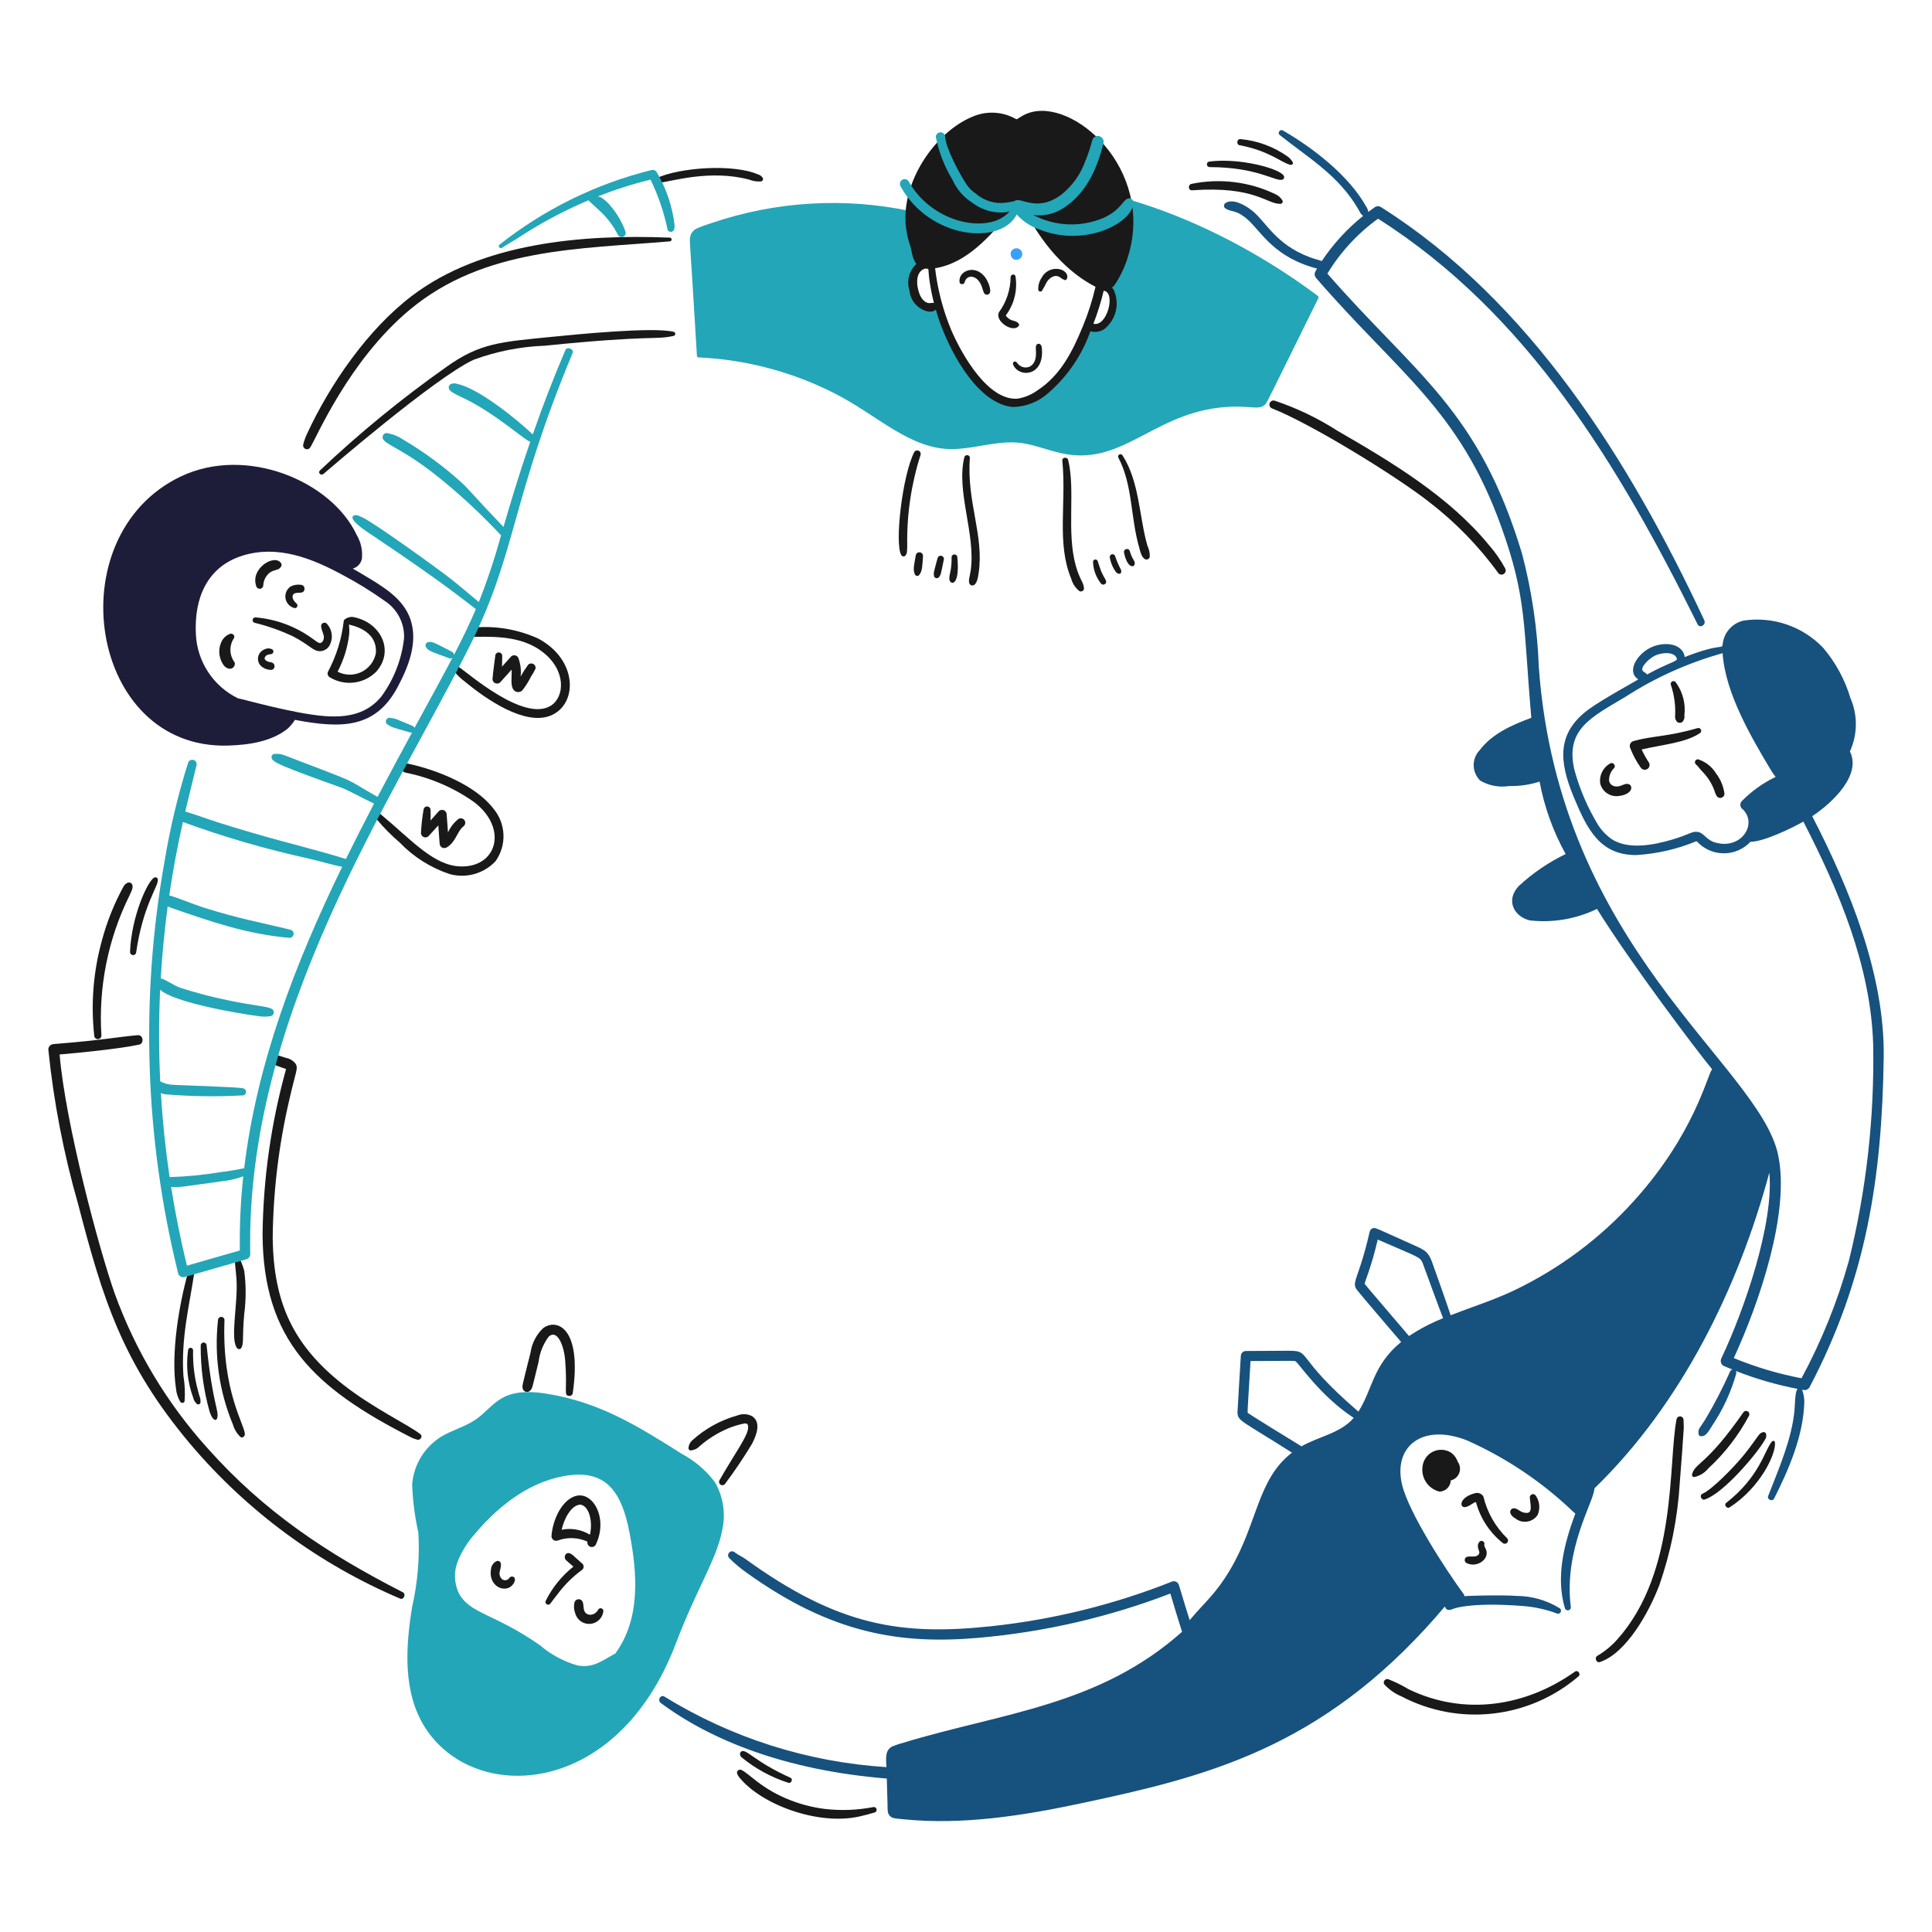 <svg xmlns="http://www.w3.org/2000/svg" width="479" height="479" viewBox="0 0 479 479" fill="none"><path d="M326.678 73.321C302.704 55.423 270.395 41.839 241.107 45.963C241.035 45.971 240.967 45.998 240.908 46.041C240.85 46.084 240.803 46.141 240.773 46.206C240.742 46.272 240.73 46.345 240.735 46.417C240.741 46.489 240.765 46.559 240.805 46.619C223.832 53.325 226.277 52.453 225.767 52.338C209.383 48.883 192.371 49.895 176.511 55.267C175.314 55.67 174.093 56.055 172.938 56.565C172.461 56.745 172.039 57.048 171.718 57.444C171.396 57.84 171.186 58.315 171.108 58.819C170.902 60.105 170.984 57.643 172.785 88.156C172.785 88.275 172.831 88.39 172.914 88.476C172.998 88.561 173.111 88.612 173.23 88.615C184.976 89.16 196.471 92.203 206.947 97.541C217.761 103.05 225.789 111.622 236.458 111.337C242.501 111.176 248.29 108.803 254.371 110.022C257.264 110.601 260.04 111.648 262.909 112.319C277.774 115.794 285.328 103.131 302.043 101.096C310.035 100.121 312.301 102.202 313.953 99.92C314.432 99.263 324.027 79.562 326.848 73.958C326.907 73.85 326.922 73.724 326.89 73.606C326.858 73.487 326.783 73.385 326.678 73.321ZM275.233 77.21C275.165 77.804 274.967 78.376 274.653 78.884C274.339 79.393 273.917 79.826 273.417 80.153C272.917 80.48 272.351 80.693 271.759 80.777C271.167 80.861 270.564 80.813 269.993 80.638C267.045 87.269 263.287 94.265 256.821 97.642C255.167 98.715 253.218 99.243 251.249 99.154C249.28 99.065 247.387 98.362 245.837 97.144C244.32 95.82 242.881 94.409 241.526 92.919C238.69 89.758 237.536 86.733 232.399 76.07C229.51 76.355 226.708 73.714 227.048 69.585C227.046 68.47 227.475 67.398 228.246 66.593C228.683 66.22 229.229 65.998 229.803 65.961C231.362 63.623 243.933 60.951 251.53 46.801C251.584 46.712 251.657 46.637 251.744 46.581C251.831 46.524 251.93 46.488 252.032 46.475C252.135 46.462 252.24 46.472 252.338 46.505C252.437 46.538 252.526 46.592 252.601 46.664C266.039 58.97 263.946 60.615 269.675 66.181C271.128 67.358 272.289 68.856 273.066 70.557C273.531 71.331 274.718 70.914 275.169 72.59C275.485 74.112 275.507 75.68 275.233 77.21Z" fill="#23A6B8"></path><path d="M254.886 28.071C253.118 28.723 252.522 29.46 252.012 29.563C251.94 29.532 251.791 29.463 251.722 29.427C250.117 28.541 248.331 28.034 246.501 27.945C244.67 27.856 242.843 28.186 241.16 28.912C231.877 32.655 223.008 45.469 224.685 56.799C224.846 58.087 225.139 59.355 225.559 60.583C225.985 61.585 226.11 64.195 227.209 65.428C226.32 66.243 225.683 67.297 225.376 68.463C225.068 69.63 225.103 70.86 225.475 72.008C225.587 73.272 226.105 74.467 226.953 75.413C227.8 76.358 228.931 77.004 230.177 77.253C233.122 77.552 231.053 74.664 233.273 80.606C236.19 88.399 242.769 100.192 251.133 100.908C254.443 100.843 257.615 99.565 260.045 97.316C264.732 93.225 268.28 87.989 270.343 82.119C270.912 82.292 271.513 82.337 272.101 82.25C272.69 82.163 273.252 81.947 273.746 81.616C275.208 80.482 276.234 78.88 276.653 77.078C277.072 75.276 276.857 73.385 276.046 71.723C275.523 71.004 275.583 71.622 276.34 70.659C277.786 68.507 278.901 66.149 279.648 63.666C286.426 41.867 265.958 23.983 254.886 28.071ZM230.766 75.128C229.482 75.351 228.457 74.17 227.956 72.848C227.085 70.542 226.998 67.234 229.381 66.588C230.77 66.806 229.698 65.711 230.787 71.639C231.003 72.809 231.257 73.971 231.551 75.124C231.292 75.072 231.025 75.074 230.766 75.128ZM268.408 81.046C265.805 87.403 262.823 93.144 257.168 96.815C255.712 97.869 254.027 98.564 252.251 98.844C245.066 99.354 238.6 88.26 235.79 81.712C233.779 76.848 232.449 71.729 231.836 66.501C239.757 65.223 245.33 58.598 250.295 52.893C250.924 52.175 252.713 50.103 252.972 49.78C258.064 60.957 265.076 67.759 271.61 71.109C270.823 74.506 269.752 77.83 268.408 81.046ZM271.086 80.258C272.121 77.598 272.974 74.87 273.636 72.094C276.719 72.362 274.522 81.161 271.086 80.258Z" fill="#191919"></path><path d="M239.167 69.987C239.579 67.987 242.47 67.925 243.521 71.364C243.649 71.804 243.8 72.236 243.974 72.66C244.067 72.816 244.208 72.937 244.376 73.005C244.545 73.074 244.73 73.085 244.906 73.038C246.173 72.696 245.145 70.164 244.51 69.139C242.07 65.221 237.45 67.106 237.91 69.99C238.01 70.624 239.04 70.595 239.167 69.987Z" fill="#191919"></path><path d="M258.38 72.044C258.557 71.692 258.76 71.357 258.962 71.017C259.163 70.677 259.299 70.298 259.512 69.951C260.276 68.727 261.697 67.913 262.849 68.789C263.187 69.059 263.564 69.277 263.967 69.434C264.599 69.659 265.306 67.874 263.323 66.938C262.391 66.571 261.357 66.564 260.42 66.918C259.484 67.272 258.713 67.962 258.257 68.854C257.666 69.714 257.371 70.743 257.414 71.785C257.418 71.897 257.458 72.005 257.527 72.093C257.597 72.181 257.693 72.244 257.801 72.273C257.909 72.302 258.024 72.295 258.128 72.254C258.232 72.213 258.32 72.139 258.38 72.044Z" fill="#191919"></path><path d="M252.517 80.158C251.6 79.279 250.898 79.773 249.798 78.745C249.631 78.593 249.485 78.418 249.365 78.226C249.482 78.041 249.616 77.866 249.736 77.684C251.566 74.996 252.291 71.706 251.76 68.497C251.612 67.802 250.608 68.006 250.563 68.658C250.542 71.808 249.531 74.872 247.672 77.416C246.563 79.572 251.039 82.587 252.51 80.884C252.605 80.788 252.659 80.658 252.66 80.523C252.661 80.387 252.61 80.257 252.517 80.158Z" fill="#191919"></path><path d="M251.176 90.38C252.582 93.71 258.665 93.353 258.342 86.879C258.311 86.299 258.342 85.682 257.829 85.313C257.71 85.243 257.571 85.214 257.433 85.231C257.296 85.249 257.168 85.311 257.07 85.409C256.572 85.95 256.948 86.477 256.83 88.18C256.591 91.59 253.389 91.856 252.086 89.856C252.011 89.747 251.897 89.67 251.768 89.641C251.639 89.612 251.504 89.632 251.389 89.698C251.274 89.764 251.188 89.871 251.149 89.998C251.109 90.124 251.119 90.261 251.176 90.38Z" fill="#191919"></path><path d="M166.105 58.917C144.402 58.05 119.499 60.16 102.128 73.352C91.238 81.621 81.864 95.146 76.099 107.6C75.702 108.457 75.389 109.349 75.162 110.266C75.126 110.48 75.162 110.7 75.267 110.89C75.371 111.08 75.538 111.229 75.738 111.313C75.938 111.396 76.161 111.409 76.37 111.349C76.579 111.29 76.761 111.161 76.887 110.984C78.408 108.695 86.383 89.463 101.61 76.774C120.088 61.377 143.789 61.767 166.105 59.834C166.217 59.82 166.32 59.766 166.394 59.681C166.469 59.597 166.51 59.488 166.51 59.376C166.51 59.263 166.469 59.154 166.394 59.07C166.32 58.985 166.217 58.931 166.105 58.917Z" fill="#191919"></path><path d="M80.175 117.518C80.415 117.317 108.003 93.455 117.496 89.171C123.12 87.104 129.035 85.939 135.023 85.717C162.043 82.977 162.213 84.345 167.046 83.274C167.155 83.242 167.25 83.176 167.318 83.085C167.386 82.994 167.422 82.884 167.422 82.771C167.422 82.658 167.386 82.548 167.318 82.457C167.25 82.367 167.155 82.3 167.046 82.268C161.828 80.996 142.582 82.944 137.169 83.48C123.989 84.783 119.008 85.022 110.62 91.01C99.585 98.799 89.121 107.367 79.308 116.648C78.743 117.223 79.576 118.004 80.175 117.518Z" fill="#191919"></path><path d="M101.788 153.632C100.025 148.334 94.871 145.376 90.052 142.49C87.071 140.706 87.353 141.027 87.657 140.914C88.181 140.729 88.647 140.411 89.01 139.991C89.374 139.571 89.621 139.064 89.729 138.519C89.94 136.475 89.489 134.416 88.443 132.647C82.195 119.256 61.037 110.373 44.773 118.155C13.932 132.922 22.035 186.008 56.671 184.846C61.803 184.673 67.334 183.862 71.352 180.628C72.029 179.983 72.625 179.26 73.129 178.473C84.76 180.691 93.137 180.607 98.619 170.275C101.366 165.109 103.632 159.215 101.788 153.632ZM100.176 158.252C99.596 163.445 97.673 168.398 94.596 172.622C91.116 176.954 86.201 177.946 80.674 177.553C72.77 176.99 59.399 173.084 59.023 173.144C56.01 171.678 53.447 169.426 51.607 166.626C49.766 163.826 48.715 160.582 48.564 157.234C48.104 148.267 51.376 140.486 60.151 137.755C68.756 135.08 77.17 138.309 85.083 142.62C88.652 144.511 92.093 146.637 95.381 148.983C96.919 149.976 98.171 151.354 99.012 152.98C99.853 154.605 100.254 156.423 100.176 158.252Z" fill="#1D1D39"></path><path d="M57.98 158.259C58.406 157.541 57.585 156.87 56.91 157.189C56.163 157.499 55.532 158.034 55.104 158.719C54.587 159.637 54.331 160.678 54.364 161.731C54.398 162.784 54.719 163.807 55.293 164.69C55.44 164.951 55.637 165.18 55.873 165.365C56.109 165.549 56.379 165.685 56.668 165.765C56.878 165.821 57.099 165.82 57.308 165.763C57.518 165.706 57.709 165.596 57.863 165.442C58.017 165.289 58.127 165.097 58.184 164.888C58.241 164.678 58.241 164.457 58.186 164.247C57.535 163.393 57.166 162.359 57.129 161.286C57.092 160.213 57.389 159.156 57.98 158.259Z" fill="#191919"></path><path d="M63.539 145.343C63.597 145.548 63.727 145.725 63.906 145.842C64.084 145.958 64.299 146.006 64.51 145.977C64.721 145.948 64.915 145.843 65.055 145.683C65.195 145.522 65.273 145.316 65.273 145.103C65.305 144.504 65.461 143.917 65.731 143.381C66.002 142.845 66.381 142.371 66.844 141.99C68.118 141.156 68.691 141.451 69.335 140.888C69.876 140.409 69.903 139.964 69.687 139.631C68.118 137.214 61.956 140.912 63.539 145.343Z" fill="#191919"></path><path d="M67.63 164.364C67.122 164.041 66.791 164.331 65.9 163.739C65.558 163.395 65.421 163.083 66.016 162.53C66.336 162.312 66.368 162.331 67.105 162.185C67.249 162.192 67.39 162.152 67.508 162.07C67.626 161.988 67.713 161.869 67.757 161.732C67.8 161.596 67.797 161.448 67.747 161.313C67.698 161.179 67.605 161.064 67.484 160.988C67.206 160.841 66.899 160.759 66.585 160.748C66.131 160.774 65.689 160.906 65.294 161.132C64.899 161.359 64.562 161.674 64.31 162.053C64.141 162.333 64.028 162.643 63.979 162.966C63.93 163.29 63.945 163.619 64.024 163.936C64.103 164.254 64.243 164.552 64.437 164.815C64.631 165.078 64.876 165.3 65.156 165.469C65.821 165.907 66.609 166.122 67.405 166.084C67.578 166.029 67.732 165.925 67.849 165.786C67.965 165.646 68.04 165.476 68.063 165.296C68.087 165.115 68.059 164.932 67.982 164.767C67.905 164.602 67.783 164.463 67.63 164.364Z" fill="#191919"></path><path d="M73.103 150.779C73.231 150.778 73.356 150.739 73.462 150.667C73.569 150.595 73.651 150.493 73.701 150.375C73.75 150.256 73.763 150.126 73.739 150C73.715 149.874 73.654 149.758 73.565 149.666C72.607 148.871 72.198 147.838 72.847 147.228C73.836 146.624 75.194 147.414 75.462 146.224C75.501 146.099 75.513 145.967 75.499 145.837C75.485 145.707 75.444 145.581 75.38 145.468C75.315 145.354 75.228 145.255 75.123 145.176C75.019 145.097 74.899 145.041 74.772 145.01C73.871 144.853 72.943 144.979 72.116 145.371C71.619 145.689 71.228 146.147 70.993 146.688C70.758 147.228 70.689 147.827 70.794 148.407C70.9 148.987 71.176 149.522 71.587 149.944C71.998 150.367 72.526 150.658 73.103 150.779Z" fill="#191919"></path><path d="M81.521 160.321C82.088 159.448 82.344 158.41 82.25 157.373C82.156 156.336 81.716 155.361 81.002 154.604C80.886 154.496 80.742 154.424 80.587 154.395C80.431 154.367 80.27 154.384 80.124 154.444C79.978 154.504 79.852 154.606 79.762 154.736C79.671 154.866 79.621 155.019 79.615 155.177C79.627 156.566 80.906 157.799 79.936 159.081C79.711 159.282 79.708 159.349 79.397 159.423C78.76 159.39 78.604 159.1 77.136 158.094C73.054 155.211 68.274 153.474 63.293 153.064C63.132 153.071 62.977 153.133 62.858 153.242C62.738 153.35 62.66 153.498 62.638 153.658C62.616 153.818 62.651 153.98 62.737 154.117C62.823 154.254 62.955 154.356 63.109 154.406C66.36 155.198 69.524 156.312 72.555 157.732C76.842 159.931 77.584 161.466 79.337 161.449C79.763 161.437 80.18 161.329 80.558 161.134C80.936 160.939 81.265 160.661 81.521 160.321Z" fill="#191919"></path><path d="M87.417 152.952C86.914 152.865 85.298 153.282 85.219 153.991C84.725 158.354 83.415 162.585 81.358 166.464C81.221 166.705 81.183 166.991 81.253 167.259C81.324 167.528 81.496 167.758 81.734 167.901C83.517 168.999 85.616 169.468 87.696 169.232C89.777 168.997 91.718 168.071 93.211 166.603C97.955 161.406 94.43 154.168 87.417 152.952ZM93.196 161.902C93.008 162.911 92.585 163.863 91.963 164.68C91.34 165.497 90.535 166.156 89.612 166.606C88.688 167.056 87.673 167.283 86.646 167.27C85.619 167.256 84.609 167.003 83.698 166.529C85.186 163.706 86.151 160.637 86.548 157.471C86.634 156.594 86.622 155.711 86.512 154.837C86.819 155.011 93.594 155.977 93.196 161.902Z" fill="#191919"></path><path d="M163.136 45.38C166.728 44.944 176.018 41.977 185.72 44.523C186.637 44.891 187.625 45.049 188.611 44.985C188.725 44.981 188.834 44.944 188.927 44.88C189.02 44.815 189.093 44.725 189.136 44.62C189.18 44.516 189.192 44.401 189.172 44.289C189.152 44.178 189.1 44.074 189.023 43.991C188.768 43.631 188.394 43.372 187.967 43.258C181.86 40.564 168.524 41.508 162.805 44.159C162.685 44.234 162.592 44.346 162.54 44.478C162.488 44.61 162.48 44.755 162.517 44.892C162.554 45.029 162.634 45.151 162.746 45.239C162.857 45.326 162.994 45.376 163.136 45.38Z" fill="#191919"></path><path d="M122.313 200.462C117.908 194.668 108.163 190.793 101.019 189.306C100.727 189.234 100.419 189.279 100.159 189.431C99.9 189.583 99.71 189.83 99.63 190.12C99.55 190.41 99.587 190.719 99.732 190.983C99.876 191.246 100.118 191.443 100.406 191.531C106.505 192.736 112.289 195.194 117.391 198.747C126.047 205.213 123.304 215.033 114.244 214.817C107.538 214.652 102.154 208.351 94.493 201.968C94.344 201.82 94.142 201.736 93.931 201.736C93.721 201.737 93.519 201.82 93.371 201.969C93.222 202.118 93.138 202.32 93.139 202.531C93.139 202.741 93.223 202.943 93.372 203.091C95.098 205.167 96.999 207.092 99.053 208.844C102.495 212.435 106.76 215.134 111.478 216.709C113.48 217.262 115.596 217.259 117.597 216.701C119.598 216.144 121.409 215.052 122.837 213.543C124.22 211.616 124.919 209.282 124.824 206.912C124.729 204.542 123.845 202.272 122.313 200.462ZM113.059 214.736C113.142 214.736 113.142 214.736 113.059 214.736Z" fill="#191919"></path><path d="M133.421 158.31C128.514 156.084 123.124 155.137 117.753 155.556C117.594 155.549 117.436 155.574 117.287 155.629C117.139 155.685 117.003 155.77 116.889 155.88C116.774 155.989 116.683 156.121 116.621 156.267C116.558 156.413 116.526 156.569 116.526 156.728C116.526 156.887 116.558 157.044 116.621 157.189C116.683 157.335 116.774 157.467 116.889 157.576C117.003 157.686 117.139 157.771 117.287 157.827C117.436 157.883 117.594 157.908 117.753 157.9C123.74 157.752 129.864 157.999 134.589 161.687C140.491 166.297 139.971 172.86 136.556 174.97C129.85 179.113 116.026 166.81 113.753 165.37C113.583 165.271 113.382 165.237 113.189 165.275C112.995 165.313 112.822 165.42 112.702 165.576C112.581 165.731 112.521 165.926 112.534 166.123C112.546 166.319 112.63 166.505 112.769 166.645C113.503 167.527 114.341 168.317 115.264 168.999C120.552 173.382 130.089 179.97 136.477 177.432C143.293 174.713 143.343 163.579 133.421 158.31Z" fill="#191919"></path><path d="M122.791 162.62C122.552 164.536 122.257 166.44 122.102 168.368C122.105 168.589 122.174 168.803 122.298 168.985C122.422 169.167 122.596 169.309 122.8 169.393C123.003 169.477 123.227 169.5 123.443 169.459C123.66 169.418 123.859 169.314 124.018 169.161C124.976 168.115 125.907 167.073 126.848 166.024C126.913 168.036 126.511 170.076 127.366 171.072C127.496 171.224 127.656 171.348 127.836 171.435C128.016 171.523 128.212 171.573 128.412 171.582C128.611 171.591 128.811 171.559 128.998 171.489C129.185 171.418 129.356 171.31 129.5 171.171C130.318 170.123 131.03 168.995 131.624 167.806C132.046 167.178 132.42 166.52 132.743 165.837C132.805 165.61 132.791 165.368 132.702 165.15C132.613 164.932 132.454 164.749 132.25 164.631C132.047 164.512 131.81 164.464 131.576 164.494C131.342 164.525 131.125 164.631 130.958 164.798C130.269 165.73 129.641 166.707 129.078 167.722C129.26 166.132 129.054 164.521 128.479 163.028C128.392 162.877 128.271 162.749 128.126 162.653C127.982 162.556 127.817 162.494 127.645 162.471C127.472 162.448 127.297 162.465 127.132 162.52C126.967 162.575 126.817 162.666 126.693 162.788C125.947 163.612 125.206 164.439 124.47 165.269C124.489 164.386 124.497 163.504 124.518 162.618C124.518 162.389 124.427 162.17 124.264 162.008C124.102 161.846 123.883 161.756 123.654 161.756C123.425 161.756 123.205 161.847 123.043 162.01C122.882 162.172 122.791 162.391 122.791 162.62Z" fill="#191919"></path><path d="M106.753 200.802C106.75 200.595 106.673 200.395 106.536 200.24C106.399 200.084 106.211 199.983 106.005 199.954C105.798 199.921 105.585 199.965 105.408 200.079C105.231 200.194 105.103 200.369 105.047 200.572C104.691 202.545 104.464 204.54 104.367 206.543C104.373 206.757 104.44 206.964 104.561 207.141C104.683 207.317 104.852 207.455 105.05 207.536C105.248 207.618 105.465 207.641 105.675 207.602C105.886 207.563 106.08 207.464 106.235 207.316C107.05 206.428 107.861 205.532 108.671 204.639C108.78 206.138 108.888 207.637 108.997 209.134C109.001 209.333 109.057 209.528 109.158 209.699C109.26 209.871 109.404 210.013 109.577 210.112C109.75 210.211 109.945 210.264 110.144 210.266C110.343 210.267 110.54 210.217 110.714 210.121C112.594 209.089 113.202 206.94 114.242 205.539C114.685 205.02 115.066 204.759 114.869 204.902C115.1 204.742 115.262 204.501 115.323 204.227C115.383 203.953 115.338 203.666 115.196 203.424C115.054 203.181 114.825 203.002 114.557 202.921C114.288 202.839 113.998 202.863 113.746 202.986C112.582 203.879 111.662 205.051 111.071 206.394L110.74 201.916C110.737 201.693 110.668 201.475 110.542 201.291C110.417 201.106 110.24 200.962 110.034 200.877C109.828 200.791 109.602 200.768 109.382 200.81C109.163 200.851 108.961 200.956 108.8 201.111C108.108 201.882 107.421 202.661 106.736 203.436C106.796 202.553 106.769 201.681 106.753 200.802Z" fill="#191919"></path><path d="M228.244 112.754C228.298 112.552 228.277 112.338 228.186 112.15C228.094 111.962 227.937 111.814 227.745 111.733C227.553 111.652 227.337 111.643 227.139 111.708C226.94 111.774 226.772 111.908 226.666 112.088C223.689 117.992 221.756 134.912 223.471 137.647C223.528 137.741 223.607 137.819 223.703 137.872C223.798 137.926 223.906 137.954 224.016 137.954C224.125 137.954 224.233 137.926 224.328 137.872C224.424 137.819 224.504 137.741 224.56 137.647C224.673 137.45 224.769 137.243 224.848 137.029C224.896 136.845 224.932 135.31 224.927 135.113C224.81 127.53 225.931 119.977 228.244 112.754Z" fill="#191919"></path><path d="M240.458 113.523C240.518 112.738 239.287 112.589 239.1 113.339C236.98 121.836 241.974 132.449 240.654 141.547C240.458 142.908 239.969 144.079 240.415 144.8C240.518 144.966 240.682 145.086 240.872 145.136C241.061 145.186 241.263 145.162 241.435 145.068C242.252 144.68 242.503 142.982 242.632 142.093C244.031 132.75 239.627 124.447 240.458 113.523Z" fill="#191919"></path><path d="M235.924 138.065C235.971 139.432 235.844 140.8 235.548 142.136C235.411 142.639 235.355 143.16 235.383 143.681C235.553 144.993 238.082 145.638 237.344 138.072C237.319 137.902 237.234 137.747 237.104 137.635C236.975 137.522 236.809 137.46 236.637 137.459C236.466 137.458 236.299 137.519 236.169 137.63C236.038 137.741 235.951 137.895 235.924 138.065Z" fill="#191919"></path><path d="M232.468 138.335C231.45 142.086 231.441 141.927 231.573 142.862C231.615 142.99 231.693 143.104 231.797 143.19C231.901 143.276 232.028 143.331 232.162 143.349C232.296 143.366 232.432 143.345 232.555 143.289C232.678 143.232 232.782 143.142 232.856 143.029C233.287 142.416 233.278 142.291 234.001 138.754C234.047 138.554 234.015 138.343 233.909 138.167C233.804 137.991 233.634 137.862 233.436 137.807C233.238 137.753 233.026 137.778 232.846 137.876C232.666 137.975 232.53 138.139 232.468 138.335Z" fill="#191919"></path><path d="M228.059 136.936C227.843 136.905 227.624 136.953 227.441 137.072C227.259 137.191 227.127 137.373 227.07 137.583C226.591 140.325 226.318 141.187 226.816 142.359C226.852 142.471 226.919 142.572 227.01 142.648C227.1 142.723 227.211 142.772 227.328 142.787C227.446 142.803 227.565 142.784 227.672 142.734C227.78 142.684 227.87 142.604 227.934 142.505C228.701 141.484 228.667 140.328 228.844 137.825C228.843 137.607 228.763 137.396 228.618 137.233C228.474 137.07 228.275 136.964 228.059 136.936Z" fill="#191919"></path><path d="M266.734 140.308C264.358 131.909 266.691 121.513 264.818 114.002C264.624 113.219 263.297 113.358 263.381 114.196C264.427 124.851 261.925 134.69 265.589 143.487C265.916 144.695 266.624 145.766 267.608 146.54C267.724 146.606 267.856 146.64 267.989 146.64C268.123 146.639 268.254 146.604 268.37 146.537C268.486 146.47 268.582 146.375 268.65 146.259C268.717 146.144 268.754 146.013 268.755 145.879C268.652 144.277 267.761 143.908 266.734 140.308Z" fill="#191919"></path><path d="M273.004 141.619C272.838 141.221 272.196 139.252 272.156 139.128C272.114 138.993 272.027 138.877 271.908 138.802C271.789 138.726 271.647 138.694 271.508 138.713C271.368 138.732 271.24 138.8 271.146 138.905C271.052 139.01 270.998 139.145 270.994 139.286C271.055 141.274 271.764 143.187 273.013 144.734C273.138 144.86 273.304 144.936 273.481 144.947C273.658 144.957 273.832 144.902 273.971 144.792C274.759 144.179 273.777 143.482 273.004 141.619Z" fill="#191919"></path><path d="M277.908 141.226C277.334 140.151 276.854 139.029 276.471 137.873C276.417 137.706 276.3 137.566 276.146 137.483C275.991 137.4 275.81 137.379 275.641 137.426C275.472 137.472 275.327 137.582 275.237 137.733C275.147 137.883 275.118 138.063 275.156 138.234C275.389 139.553 275.923 140.8 276.716 141.879C277.458 142.653 278.299 142.188 277.908 141.226Z" fill="#191919"></path><path d="M281.173 139.049C280.706 138.307 280.352 137.5 280.122 136.654C280.069 136.463 279.944 136.302 279.772 136.204C279.6 136.106 279.396 136.081 279.206 136.133C279.015 136.186 278.853 136.311 278.756 136.483C278.658 136.655 278.632 136.859 278.685 137.049C279.638 141.71 281.997 140.603 281.173 139.049Z" fill="#191919"></path><path d="M284.504 135.377C282.44 128.362 282.535 119.366 278.277 112.864C278.193 112.742 278.067 112.657 277.923 112.624C277.778 112.592 277.627 112.616 277.5 112.69C277.372 112.765 277.278 112.885 277.236 113.027C277.193 113.168 277.206 113.321 277.271 113.453C280.864 120.274 280.251 128.134 282.44 135.763C282.715 136.721 282.945 138.028 283.829 138.605C283.939 138.669 284.063 138.706 284.19 138.715C284.317 138.724 284.444 138.704 284.562 138.656C284.68 138.608 284.786 138.534 284.872 138.439C284.957 138.345 285.02 138.232 285.055 138.11C285.112 137.166 284.922 136.225 284.504 135.377Z" fill="#191919"></path><path d="M102.181 398.392C100.523 408.518 99.877 419.643 105.383 428.301C117.499 447.353 152.971 445.921 167.571 407.443C172.73 393.844 177.63 386.724 179.029 379.488C179.974 375.425 179.351 371.154 177.283 367.53C175.116 364.624 172.336 362.231 169.14 360.52C158.008 353.471 148.656 347.671 135.656 345.563C123.92 343.659 122.723 348.636 117.961 351.924C115.305 353.761 112.06 354.559 109.313 356.235C107.281 357.513 105.577 359.249 104.339 361.306C103.101 363.362 102.364 365.68 102.185 368.074C102.333 372.091 102.85 376.087 103.73 380.01C104.077 386.18 103.555 392.368 102.181 398.392ZM113.509 387.042C114.519 384.555 115.958 382.265 117.76 380.276C123.827 373.038 131.922 366.864 141.301 365.741C150.679 364.618 154.234 370.457 156.054 379.888C158.058 390.292 158.827 401.376 152.545 409.965C149.151 411.766 147.125 413.622 143.188 412.913C139.765 411.939 136.593 410.237 133.888 407.924C122.526 399.934 116.405 400.2 113.686 394.857C113.131 393.632 112.829 392.307 112.799 390.963C112.769 389.618 113.01 388.291 113.509 387.042Z" fill="#23A6B8"></path><path d="M148.32 399.06C147.54 400.66 145.248 400.856 144.795 399.158C144.555 398.296 144.795 397.103 144.019 396.636C143.87 396.551 143.703 396.502 143.532 396.494C143.361 396.485 143.19 396.517 143.034 396.587C142.877 396.657 142.74 396.763 142.632 396.897C142.524 397.03 142.45 397.187 142.414 397.355C142.23 398.216 142.294 399.112 142.599 399.939C142.807 400.751 143.296 401.464 143.978 401.953C144.66 402.441 145.492 402.673 146.329 402.609C147.165 402.545 147.952 402.188 148.551 401.601C149.151 401.014 149.524 400.235 149.606 399.4C149.601 399.251 149.548 399.107 149.455 398.99C149.362 398.874 149.234 398.79 149.09 398.752C148.945 398.714 148.793 398.723 148.654 398.778C148.515 398.834 148.398 398.933 148.32 399.06Z" fill="#191919"></path><path d="M127.22 390.926C127.053 390.855 126.865 390.847 126.692 390.904C126.518 390.961 126.372 391.078 126.279 391.235C126.17 391.396 126.025 391.529 125.855 391.625C125.686 391.72 125.497 391.775 125.303 391.786C125.109 391.796 124.915 391.761 124.736 391.684C124.558 391.607 124.4 391.489 124.274 391.341C123.369 390.03 124.15 389.551 124.198 387.971C124.224 387.013 123.427 386.749 122.825 387.216C122.513 387.42 122.252 387.693 122.062 388.014C121.872 388.335 121.759 388.696 121.731 389.068C121.139 392.358 123.738 394.478 125.972 393.716C127.342 393.259 128.267 391.343 127.22 390.926Z" fill="#191919"></path><path d="M144.418 387.719C143.834 387.197 143.249 386.672 142.665 386.153C142.081 385.633 141.091 384.519 140.27 385.343C140.1 385.549 140.011 385.81 140.019 386.077C140.027 386.345 140.133 386.599 140.315 386.794C140.469 386.967 141.305 387.659 142.169 388.404C139.289 390.687 136.949 393.577 135.315 396.868C135.233 397.021 135.214 397.2 135.262 397.367C135.31 397.534 135.42 397.677 135.57 397.764C135.72 397.852 135.898 397.878 136.067 397.837C136.236 397.796 136.383 397.692 136.476 397.546C137.027 396.753 137.65 396.022 138.232 395.251C139.917 392.973 141.936 390.961 144.219 389.283C144.348 389.204 144.458 389.097 144.54 388.97C144.622 388.843 144.675 388.699 144.694 388.549C144.713 388.398 144.698 388.246 144.65 388.102C144.603 387.959 144.523 387.828 144.418 387.719Z" fill="#191919"></path><path d="M138.191 381.971C139.388 381.518 140.663 381.306 141.942 381.347C143.221 381.388 144.479 381.682 145.645 382.211C145.59 382.47 145.63 382.739 145.756 382.971C145.882 383.203 146.087 383.383 146.333 383.478C146.579 383.573 146.852 383.578 147.101 383.491C147.35 383.404 147.561 383.231 147.695 383.004C150.954 376.255 146.785 369.213 142.275 371.053C138.951 372.406 136.965 377.249 136.73 380.872C136.733 381.048 136.777 381.222 136.857 381.379C136.937 381.536 137.052 381.673 137.193 381.779C137.333 381.885 137.497 381.957 137.67 381.99C137.843 382.024 138.021 382.017 138.191 381.971ZM143.985 373.036C146.44 373.651 146.914 378.037 146.248 380.496C144.156 379.219 141.657 378.781 139.255 379.272C139.739 376.896 141.544 373.036 143.985 373.036Z" fill="#191919"></path><path d="M179.817 367.819C182.203 364.63 184.427 361.324 186.48 357.911C187.692 355.545 188.698 352.553 186.437 351.09C185.883 350.812 185.277 350.654 184.658 350.625C184.039 350.596 183.421 350.697 182.844 350.922C178.663 352.086 174.812 354.212 171.6 357.13C171.328 357.373 171.108 357.667 170.952 357.996C170.797 358.325 170.709 358.683 170.694 359.046C170.696 359.195 170.755 359.338 170.861 359.443C170.966 359.548 171.108 359.608 171.257 359.609C172.09 359.539 172.869 359.167 173.446 358.562C175.547 356.729 177.926 355.241 180.495 354.156C181.827 353.598 183.214 353.18 184.633 352.908C185.285 352.877 185.426 353.174 185.481 353.59C185.764 355.681 182.265 360.148 178.392 366.983C178.281 367.172 178.25 367.398 178.305 367.61C178.36 367.822 178.497 368.003 178.686 368.114C178.875 368.225 179.101 368.256 179.313 368.201C179.525 368.145 179.706 368.008 179.817 367.819Z" fill="#191919"></path><path d="M141.992 345.467C144.387 329.011 137.921 326.774 134.63 329.318C132.951 330.932 131.86 333.062 131.531 335.367C129.376 344.028 129.407 343.575 129.615 344.318C129.667 344.497 129.764 344.661 129.897 344.792C130.031 344.923 130.196 345.017 130.376 345.065C130.557 345.113 130.747 345.114 130.928 345.067C131.109 345.02 131.275 344.927 131.409 344.797C132.068 344.121 131.888 344.224 133.521 337.683C133.802 335.394 134.675 333.218 136.055 331.37C138.175 329.502 139.837 333.576 140.127 337.322C140.714 344.677 139.681 345.91 141.025 346.085C141.234 346.123 141.451 346.081 141.63 345.966C141.81 345.852 141.939 345.673 141.992 345.467Z" fill="#191919"></path><path d="M58.833 334.308C58.902 334.376 58.986 334.427 59.077 334.458C59.169 334.488 59.266 334.498 59.362 334.485C59.458 334.473 59.549 334.439 59.63 334.386C59.711 334.333 59.778 334.262 59.827 334.179C60.532 332.929 60 331.909 60.546 325.828C61.018 322.265 61.022 318.655 60.558 315.091C60.359 314.334 60.105 313.593 59.799 312.873C59.733 312.681 59.597 312.522 59.418 312.427C59.239 312.332 59.03 312.31 58.835 312.364C58.64 312.417 58.472 312.544 58.367 312.717C58.262 312.89 58.226 313.096 58.268 313.295C58.338 313.654 58.613 316.875 58.637 317.239C59.02 323.373 56.949 332.136 58.833 334.308Z" fill="#191919"></path><path d="M57.758 353.203C58.088 354.372 58.73 355.43 59.616 356.261C60.095 356.611 60.672 356.132 60.704 355.636C60.835 353.5 54.956 345.12 55.657 327.251C55.646 327.046 55.557 326.853 55.408 326.712C55.259 326.571 55.062 326.492 54.856 326.492C54.651 326.492 54.454 326.571 54.305 326.712C54.156 326.853 54.066 327.046 54.055 327.251C53.068 336.075 54.342 345.006 57.758 353.203Z" fill="#191919"></path><path d="M43.613 344.135C43.714 345.335 44.08 346.498 44.686 347.539C44.94 347.922 45.67 347.934 45.766 347.395C45.922 345.303 45.825 343.199 45.476 341.13C44.851 331.645 46.952 323.787 48.173 315.503C48.218 315.314 48.188 315.114 48.089 314.946C47.99 314.778 47.83 314.655 47.642 314.603C47.454 314.551 47.253 314.575 47.082 314.668C46.911 314.761 46.782 314.917 46.724 315.103C44.353 323.431 42.355 335.568 43.613 344.135Z" fill="#191919"></path><path d="M51.972 350.003C52.712 352.275 53.615 352.321 53.818 351.679C54.432 349.734 52.777 348.668 51.227 333.578C51.227 333.383 51.15 333.197 51.012 333.059C50.875 332.922 50.688 332.845 50.494 332.845C50.3 332.845 50.113 332.922 49.976 333.059C49.839 333.197 49.761 333.383 49.761 333.578C49.721 339.129 50.465 344.659 51.972 350.003Z" fill="#191919"></path><path d="M47.871 334.778C47.871 334.613 47.806 334.454 47.689 334.338C47.572 334.221 47.414 334.155 47.249 334.155C47.084 334.155 46.925 334.221 46.808 334.338C46.692 334.454 46.626 334.613 46.626 334.778C46.08 338.735 46.515 342.765 47.893 346.513C48.024 347.101 48.331 347.635 48.772 348.044C48.85 348.119 48.948 348.17 49.054 348.19C49.161 348.21 49.27 348.199 49.37 348.157C49.47 348.116 49.556 348.046 49.617 347.956C49.678 347.867 49.711 347.762 49.713 347.654C49.699 346.217 49.651 347.16 48.995 344.435C48.17 341.284 47.792 338.034 47.871 334.778Z" fill="#191919"></path><path d="M99.872 394.77C80.906 385.075 65.463 374.77 51.507 359.114C41.394 347.908 33.553 334.844 28.422 320.647C24.59 309.81 16.226 278.613 14.782 261.438C19.314 261.06 29.59 260.044 34.491 258.998C35.789 258.72 35.523 256.538 34.172 256.651C29.121 257.079 25.916 257.848 13.336 258.852C12.978 258.857 12.637 259.001 12.384 259.254C12.132 259.506 11.987 259.848 11.982 260.205C13.3 273.146 15.765 285.945 19.347 298.451C25.435 321.857 30.254 337.915 47.225 358.072C61.329 374.717 79.137 387.826 99.22 396.349C100.111 396.713 100.739 395.213 99.872 394.77Z" fill="#191919"></path><path d="M104.254 355.605C101.474 353.349 92.54 349.176 85.054 343.27C72.511 333.379 67.87 322.808 67.609 307.132C67.711 295.532 69.092 283.978 71.726 272.68C73.373 265.411 73.967 264.978 73.321 263.778C72.724 262.968 71.833 262.425 70.839 262.267C69.881 261.948 68.955 261.644 67.98 261.407C67.701 261.333 67.406 261.363 67.147 261.489C66.888 261.616 66.684 261.832 66.572 262.097C66.456 262.361 66.441 262.658 66.53 262.932C66.618 263.206 66.803 263.439 67.051 263.586C68.488 264.223 69.793 264.652 70.928 265.043C67.233 278.349 65.274 292.078 65.099 305.887C65.185 332.273 77.921 344.169 102.022 356.421C102.486 356.633 102.967 356.806 103.459 356.939C104.207 357.161 104.88 356.112 104.254 355.605Z" fill="#191919"></path><path d="M25.147 256.744C24.376 244.732 26.788 232.73 32.141 221.949C32.368 221.501 32.787 220.462 32.653 220.787C33.487 218.857 31.774 218.012 30.675 219.707C28.36 223.916 26.558 228.388 25.308 233.026C23.152 240.733 22.491 248.781 23.361 256.736C23.36 256.973 23.453 257.201 23.62 257.369C23.787 257.537 24.014 257.632 24.25 257.633C24.487 257.634 24.715 257.541 24.883 257.374C25.051 257.207 25.146 256.981 25.147 256.744Z" fill="#191919"></path><path d="M32.239 236.042C32.241 236.226 32.309 236.402 32.431 236.54C32.553 236.677 32.721 236.766 32.903 236.789C33.084 236.816 33.27 236.776 33.424 236.676C33.578 236.576 33.69 236.423 33.739 236.246C35.415 224.489 39.316 219.684 39.142 218.094C39.138 217.991 39.108 217.891 39.055 217.803C39.002 217.715 38.928 217.642 38.838 217.591C38.749 217.539 38.648 217.512 38.545 217.511C38.443 217.51 38.341 217.535 38.251 217.584C36.61 218.355 32.572 227.216 32.239 236.042Z" fill="#191919"></path><path d="M167.245 55.789C166.699 51.154 165.186 46.684 162.805 42.669C162.678 42.459 162.487 42.295 162.259 42.203C162.032 42.11 161.781 42.093 161.543 42.155C147.791 45.564 134.929 51.878 123.822 60.673C123.388 61.039 123.956 61.772 124.427 61.461C126.128 60.347 127.814 59.396 127.927 59.32C133.604 55.553 139.617 52.318 145.889 49.656C146.191 50.015 147.055 50.709 148.9 52.472C150.672 54.143 152.137 56.111 153.23 58.287C153.359 58.495 153.558 58.65 153.791 58.724C154.024 58.799 154.276 58.787 154.502 58.692C154.727 58.597 154.911 58.425 155.021 58.206C155.131 57.988 155.159 57.737 155.1 57.499C153.63 53.129 149.831 48.655 148.186 48.719C152.45 47.019 156.827 45.62 161.287 44.533C163.22 48.518 164.65 52.728 165.545 57.066C165.634 57.211 165.763 57.327 165.916 57.4C166.07 57.473 166.241 57.5 166.41 57.478C166.578 57.456 166.737 57.386 166.867 57.276C166.996 57.166 167.091 57.02 167.14 56.858C167.235 56.51 167.271 56.149 167.245 55.789Z" fill="#23A6B8"></path><path d="M140.175 86.809C137.212 93.7 134.542 100.672 132.087 107.72C128.202 103.979 118.641 96.291 113.449 95.209C113.172 95.097 112.876 95.042 112.577 95.047C112.279 95.052 111.985 95.118 111.712 95.24C111.501 95.371 111.348 95.577 111.285 95.817C111.222 96.058 111.253 96.313 111.372 96.531C111.717 97.331 114.548 98.495 115.475 98.959C123.228 102.834 130.377 109.375 131.462 109.521C128.41 118.435 126.466 125.038 124.832 130.643C117.063 122.56 116.146 121.149 114.342 119.563C109.887 115.534 105.032 111.971 99.852 108.93C98.653 108.116 97.286 107.583 95.853 107.368C95.676 107.372 95.503 107.422 95.351 107.512C95.199 107.603 95.073 107.731 94.986 107.884C94.898 108.038 94.851 108.211 94.85 108.388C94.848 108.565 94.893 108.739 94.978 108.894C95.936 110.474 100.192 111.389 109.217 118.713C114.534 123.037 119.549 127.72 124.226 132.729C122.689 138.338 120.85 143.86 118.718 149.271C116.562 147.475 113.657 145.003 112.292 143.923C108.374 140.826 92.349 129.33 89.801 128.255C88.843 127.852 88.546 127.615 87.839 127.754C87.684 127.8 87.553 127.903 87.473 128.044C87.394 128.184 87.372 128.35 87.413 128.506C87.688 129.797 91.554 132.204 92.895 133.107C110.529 144.974 113.77 147.86 117.983 151.01C116.546 154.382 114.804 158.063 112.543 162.396C112.551 162.24 112.514 162.085 112.439 161.948C112.363 161.811 112.251 161.699 112.115 161.622C107.267 159.117 107.21 159.011 106.079 159.227C105.962 159.261 105.853 159.322 105.762 159.404C105.671 159.486 105.6 159.588 105.554 159.701C105.508 159.815 105.488 159.938 105.496 160.06C105.504 160.182 105.54 160.301 105.6 160.408C106.158 161.335 106.273 161.32 111.439 163.224C111.564 163.265 111.697 163.274 111.827 163.25C111.956 163.226 112.077 163.17 112.179 163.088C110.103 167.039 103.797 178.6 102.774 180.463C102.72 180.342 102.642 180.233 102.544 180.142C102.447 180.052 102.332 179.982 102.207 179.937C97.472 177.958 98.135 178.186 96.851 178.004C96.634 177.935 96.399 177.95 96.193 178.046C95.986 178.142 95.823 178.312 95.735 178.522C95.647 178.732 95.641 178.967 95.718 179.181C95.794 179.396 95.949 179.574 96.15 179.68C97.374 180.399 96.868 180.21 101.752 181.611C101.885 181.643 102.023 181.643 102.156 181.611C99.282 186.906 96.408 192.225 93.606 197.576C84.486 192.426 90.665 194.975 70.736 187.332C69.846 186.952 68.871 186.815 67.91 186.935C67.792 186.971 67.683 187.033 67.591 187.116C67.5 187.2 67.428 187.302 67.381 187.417C67.334 187.532 67.313 187.655 67.32 187.779C67.326 187.903 67.36 188.023 67.419 188.132C67.944 189.057 69.479 189.864 84.831 195.356C86.131 195.835 90.241 198.067 92.734 199.24C90.354 203.796 88.029 208.375 85.76 212.978C80.774 211.366 70.094 208.638 66.361 207.575C51.512 203.338 50.736 202.648 45.934 201.202C46.834 197.37 47.785 193.538 48.736 189.706C48.797 189.431 48.751 189.144 48.607 188.903C48.462 188.662 48.23 188.485 47.959 188.411C47.688 188.336 47.399 188.368 47.151 188.501C46.903 188.634 46.716 188.857 46.628 189.124C44.124 197.098 42.179 205.238 40.808 213.483C34.748 247.422 35.896 282.255 44.176 315.721C44.271 316.047 44.489 316.323 44.784 316.49C45.08 316.657 45.428 316.703 45.757 316.617L61.106 312.205C61.374 312.126 61.61 311.964 61.779 311.742C61.948 311.519 62.042 311.249 62.047 310.969C60.795 251.705 97.374 198.368 116.67 159.728C128.056 136.925 126.662 124.282 141.964 87.533C142.373 86.553 140.608 85.801 140.175 86.809ZM46.341 313.795C44.77 307.347 43.465 300.841 42.425 294.279C45.201 294.382 44.925 294.236 54.941 292.882C56.777 292.695 58.581 292.278 60.313 291.642C59.653 297.746 59.369 303.886 59.463 310.026L46.341 313.795ZM60.541 289.637C59.142 289.929 56.23 290.463 54.719 290.595C50.529 291.296 46.297 291.713 42.051 291.843C41.03 284.937 40.307 277.992 39.884 271.006C40.243 271.144 40.614 271.249 40.993 271.32C47.437 271.851 53.91 271.935 60.366 271.572C60.55 271.514 60.712 271.4 60.827 271.244C60.941 271.088 61.003 270.9 61.003 270.707C61.003 270.514 60.941 270.326 60.827 270.17C60.712 270.015 60.55 269.9 60.366 269.842C58.941 269.462 44.7 269.11 42.404 268.92C41.465 268.82 40.555 268.54 39.724 268.094C39.359 260.543 39.352 252.97 39.702 245.373C43.067 248.613 60.177 251.47 63.92 251.899C64.996 252.108 66.102 252.114 67.18 251.916C67.362 251.862 67.524 251.757 67.648 251.613C67.771 251.47 67.85 251.293 67.876 251.105C67.901 250.917 67.871 250.726 67.79 250.554C67.71 250.383 67.581 250.239 67.419 250.139C66.056 249.42 63.348 249.444 56.556 248.007C52.555 247.189 48.601 246.154 44.712 244.908C42.935 244.273 40.95 242.753 39.858 242.58C40.203 236.625 40.774 230.672 41.572 224.723C41.932 224.894 42.301 225.043 42.679 225.169C51.979 228.383 61.2 231.635 71.8 232.521C72.043 232.517 72.277 232.425 72.459 232.263C72.64 232.101 72.758 231.879 72.79 231.638C72.822 231.397 72.767 231.152 72.634 230.948C72.501 230.744 72.299 230.594 72.066 230.526C63.547 228.435 59.59 227.872 50.348 224.97C48.405 224.361 44.317 222.661 41.965 222C42.855 215.915 43.983 209.848 45.349 203.798C55.468 207.504 65.827 210.518 76.355 212.82C77.459 213.031 83.511 214.75 84.838 214.894C73.184 238.866 63.673 263.589 60.541 289.637Z" fill="#23A6B8"></path><path d="M415.321 177.352C415.275 177.629 415.288 177.912 415.361 178.182C415.435 178.453 415.566 178.704 415.745 178.919C415.939 179.104 416.196 179.208 416.464 179.208C416.732 179.208 416.989 179.104 417.182 178.919C417.363 178.704 417.495 178.453 417.568 178.182C417.642 177.912 417.656 177.629 417.609 177.352C417.963 174.456 417.202 171.534 415.482 169.178C415.384 169.031 415.233 168.926 415.06 168.886C414.888 168.846 414.706 168.874 414.553 168.963C414.4 169.052 414.287 169.197 414.237 169.367C414.187 169.537 414.204 169.72 414.284 169.878C415.084 172.285 415.436 174.818 415.321 177.352Z" fill="#191919"></path><path d="M425.472 191.777C424.518 190.204 423.058 189.003 421.331 188.369C421.18 188.27 420.997 188.232 420.819 188.262C420.641 188.292 420.48 188.388 420.37 188.531C420.259 188.674 420.207 188.853 420.222 189.033C420.238 189.213 420.321 189.38 420.454 189.502C421.343 190.299 421.132 190.345 422.057 191.288C423.378 192.621 424.397 194.223 425.043 195.985C425.163 196.45 425.347 196.896 425.592 197.309C425.707 197.51 425.885 197.666 426.098 197.755C426.312 197.844 426.549 197.859 426.772 197.799C426.995 197.739 427.192 197.606 427.332 197.422C427.472 197.239 427.547 197.014 427.546 196.782C427.305 194.961 426.59 193.235 425.472 191.777Z" fill="#191919"></path><path d="M420.88 180.523C413.128 182.75 409.743 182.384 404.982 183.737C404.664 183.828 404.394 184.041 404.231 184.329C404.068 184.617 404.025 184.957 404.11 185.277C404.786 187.076 405.692 188.778 406.807 190.343C406.98 190.586 407.238 190.755 407.529 190.818C407.821 190.881 408.126 190.833 408.384 190.683C408.641 190.533 408.834 190.293 408.924 190.008C409.014 189.724 408.994 189.416 408.869 189.145C408.164 188.086 407.544 186.973 407.013 185.816C412.282 184.585 417.865 184.171 421.412 181.8C421.564 181.718 421.681 181.583 421.739 181.42C421.797 181.258 421.793 181.079 421.726 180.92C421.66 180.76 421.536 180.631 421.38 180.558C421.223 180.484 421.045 180.472 420.88 180.523Z" fill="#191919"></path><path d="M403.797 194.411C402.753 194.074 402.164 195.032 400.664 194.996C400.165 194.97 399.692 194.759 399.34 194.404C399.121 194.15 398.98 193.838 398.935 193.506C398.917 192.457 399.283 191.438 399.965 190.642C400.131 190.546 400.256 190.393 400.317 190.212C400.378 190.031 400.37 189.833 400.296 189.657C400.222 189.481 400.086 189.338 399.914 189.254C399.742 189.171 399.546 189.153 399.361 189.205C398.443 189.673 397.697 190.42 397.228 191.338C396.76 192.257 396.594 193.299 396.753 194.318C397.014 195.29 397.619 196.135 398.457 196.693C399.294 197.252 400.306 197.487 401.304 197.355C404.791 196.974 404.963 194.792 403.797 194.411ZM400.516 194.988H400.569C400.548 194.993 400.536 194.993 400.516 194.988Z" fill="#191919"></path><path d="M449.302 202.356C454.633 198.843 461.535 191.967 458.642 186.31C459.593 184.24 460.097 181.992 460.12 179.714C460.144 177.436 459.687 175.179 458.779 173.089C457.417 168.509 455.116 164.263 452.022 160.621C449.521 158 446.428 156.017 443.002 154.839C439.576 153.662 435.917 153.323 432.333 153.853C430.95 154.152 429.697 154.884 428.757 155.942C427.816 157 427.237 158.33 427.102 159.74C426.947 161.09 426.899 159.301 417.692 162.899C417.187 159.21 411.739 158.786 408.225 161.141C405.21 163.162 403.593 166.829 406.165 168.424C406.405 168.424 397.304 173.322 393.807 175.918C386.009 181.721 386.459 188.628 390.138 197.511C393.527 205.692 396.669 211.965 405.6 212.001C410.736 211.699 415.785 210.542 420.54 208.578C420.78 208.593 420.978 208.895 421.405 209.297C423.168 210.853 425.467 211.663 427.816 211.553C430.166 211.444 432.38 210.424 433.99 208.71C437.238 208.725 444.411 205.245 447.105 203.7C455.907 220.776 463.825 239.5 464.417 258.957C464.75 277.026 462.723 295.061 458.386 312.605C455.564 322.712 451.628 332.474 446.65 341.712C440.898 340.616 435.271 338.94 429.857 336.709C436.021 323.349 443.987 300.436 440.799 286.107C435.837 263.874 386.531 234.931 381.518 165.416C381.172 155.884 379.769 146.42 377.337 137.198C366.55 101.457 350.867 92.809 329.097 67.839C332.331 62.506 336.602 57.877 341.658 54.225C378.721 77.735 401.373 115.415 420.873 154.768C421.426 155.886 423.057 154.906 422.55 153.793C404.003 114.127 379.224 74.588 342.341 51.32C342.127 51.192 341.882 51.125 341.632 51.125C341.382 51.125 341.137 51.192 340.923 51.32C340.356 51.713 339.795 52.12 339.247 52.535C339.168 52.041 338.977 51.573 338.689 51.165C334.404 43.513 325.516 36.641 318.077 32.354C317.34 31.93 316.667 32.984 317.239 33.442C324.371 39.147 331.875 43.436 336.77 51.883C337.079 52.42 337.438 53.272 337.989 53.507C334.007 56.694 330.541 60.476 327.712 64.72C326.156 64.181 326.208 64.33 324.599 63.717C316.216 60.541 313.951 55.04 310.416 52.206C308.722 50.849 305.686 49.151 303.861 50.315C303.74 50.388 303.641 50.491 303.571 50.614C303.502 50.737 303.466 50.875 303.466 51.016C303.466 51.157 303.502 51.296 303.571 51.419C303.641 51.542 303.74 51.645 303.861 51.718C305.475 52.642 306.188 52.034 308.528 53.768C312.257 56.534 314.832 62.996 325.116 66.184C325.595 66.33 326.06 66.476 326.541 66.579C326.115 67.297 325.526 68.028 326.354 68.986C346.81 92.644 361.736 101.469 372.211 130.59C378.553 148.217 377.651 154.815 379.658 177.963C374.923 179.726 369.946 181.881 366.828 186.025C365.863 187.045 365.339 188.404 365.368 189.808C365.397 191.212 365.977 192.548 366.983 193.528C369.148 194.802 371.689 195.279 374.168 194.877C376.725 194.941 379.273 194.57 381.705 193.78C382.881 200.076 385.064 206.142 388.172 211.742C383.901 213.806 379.963 216.496 376.489 219.725C373.189 223.358 375.481 227.267 379.262 228.193C384.98 228.842 390.764 227.855 395.943 225.348C404.178 238.619 420.528 260.298 424.478 265.105C423.28 266.506 420.15 281.077 405.157 297.677C396.724 307.048 386.517 314.653 375.126 320.054C370.097 322.418 364.828 324.07 359.657 326.087C359.084 324.259 355.458 313.961 354.965 312.675C354.067 310.33 353.119 309.877 350.824 308.843C340.483 304.213 340.966 304.273 340.286 304.556C339.314 304.965 339.85 305.255 337.956 311.635C336.239 317.414 335.352 318.131 336.315 319.661C336.612 320.14 346.923 332.199 347.382 332.716C340.286 338.529 340.317 344.492 336.785 349.982C320.408 335.875 325.451 334.857 319.232 334.893L308.888 334.951C308.558 334.957 308.244 335.091 308.011 335.324C307.778 335.557 307.644 335.871 307.637 336.201C307.623 336.44 306.794 349.879 306.806 350.197C306.9 352.353 307.63 352.096 320.319 360.16C311.68 366.783 311.841 377.658 304.953 389.233C301.391 395.221 298.776 397.137 294.956 401.675C294.807 401.232 293.241 396.217 292.295 393.003C292.2 392.667 291.976 392.381 291.672 392.209C291.368 392.036 291.009 391.99 290.671 392.081C276.27 397.809 261.155 401.547 245.743 403.191C223.47 405.548 207.902 403.218 184.81 386.517C183.993 385.926 183.002 385.523 182.214 384.906C182.028 384.719 181.775 384.615 181.512 384.615C181.249 384.615 180.996 384.719 180.81 384.906C180.624 385.092 180.52 385.344 180.52 385.607C180.52 385.87 180.624 386.123 180.81 386.309C182.118 387.615 183.534 388.808 185.042 389.875C206.118 405.038 223.214 407.761 242.608 406.063C258.895 404.641 274.903 400.947 290.166 395.087C291.1 398.258 292.066 401.419 293.064 404.571C272.376 422.972 248.517 424.619 224.026 432.058C223.101 432.301 222.192 432.601 221.305 432.959C219.291 433.864 219.691 436.266 219.782 438.122C200.288 436.896 181.395 430.898 164.764 420.656C163.743 420.019 162.924 421.549 163.842 422.232C176.056 431.309 194.498 438.903 219.865 440.953C219.897 442.105 220.019 446.445 220.048 447.463C220.076 448.481 219.913 449.599 220.74 450.337C221.307 450.833 221.937 450.845 224.042 451.055C238.685 452.519 253.52 450.179 268.053 447.089C298.733 440.568 327.25 433.634 356.016 400.866C357.899 398.71 357.911 398.579 358.28 398.284C358.335 398.931 358.926 399.424 360.062 398.986C359.377 399.252 363.12 397.01 377.852 398.2C380.604 398.434 383.313 399.036 385.906 399.989C386.076 400.089 386.279 400.117 386.469 400.067C386.66 400.018 386.823 399.895 386.923 399.725C387.022 399.555 387.051 399.352 387.001 399.161C386.951 398.971 386.828 398.808 386.658 398.708C383.443 396.735 379.746 395.686 375.974 395.673C373.059 395.446 366.923 395.566 364.162 395.673C362.433 395.738 363.386 395.889 362.871 395.194C358.56 389.36 349.277 375.076 347.61 368.09C345.354 358.62 352.639 352.762 363.728 357.124C373.393 361.43 382.245 367.366 389.899 374.672C390.114 374.875 390.339 375.067 390.567 375.256C387.76 382.827 385.688 391.001 387.983 398.708C388.032 398.882 388.143 399.032 388.294 399.131C388.445 399.23 388.627 399.271 388.806 399.247C388.987 399.226 389.153 399.139 389.274 399.003C389.395 398.867 389.461 398.691 389.46 398.509C387.599 384.031 395.292 372.133 395.302 369.017C416.857 348.126 431.006 319.263 438.668 290.732C439.841 303.255 432.553 324.568 426.801 336.716C426.623 337.039 426.576 337.418 426.67 337.775C426.764 338.131 426.992 338.438 427.306 338.632C430.575 340.069 429.378 339.197 428.983 339.939C427.149 344.074 425.07 348.095 422.756 351.981C421.194 354.443 420.94 354.281 421.151 355.636C421.208 356.01 421.608 356.137 422.03 356.079C423.067 355.938 423.615 354.839 424.478 353.502C427.149 349.531 429.17 345.16 430.465 340.552C430.491 340.441 430.494 340.325 430.474 340.213C430.455 340.1 430.412 339.992 430.35 339.896C435.315 341.852 440.451 343.342 445.692 344.346C444.995 344.95 445.072 348.13 444.873 350.013C444.136 357.047 440.979 364.237 438.371 370.921C438.036 371.779 439.442 372.358 439.853 371.546C443.57 364.174 447.053 356.024 447.34 347.802C447.372 346.694 447.184 345.59 446.787 344.555L447.055 344.607C447.351 344.681 447.662 344.658 447.944 344.543C448.226 344.428 448.464 344.227 448.624 343.968C462.754 317.091 466.615 291.886 467.027 262.083C467.3 241.711 458.642 220.462 449.302 202.356ZM415.755 163.339C415.779 163.435 415.755 163.385 415.755 163.339ZM407.214 166.187C406.814 165.195 409.001 163.196 410.294 162.556C411.971 161.735 415.264 161.495 415.733 163.294C416.035 163.952 413.762 164.252 408.309 167.25C408.23 166.795 407.42 166.702 407.214 166.187ZM424.717 208.705C422.758 207.855 422.322 206.327 420.662 206.236C419.307 206.162 418.825 206.904 414.615 208.152C409.863 209.56 403.507 210.753 399.421 207.939C398.197 207.048 397.142 205.945 396.308 204.682C393.663 200.359 391.647 195.682 390.32 190.791C388.071 180.868 394.392 177.879 402.923 172.809C410.383 167.99 418.53 164.328 427.086 161.945C427.73 171.827 434.189 182.763 438.919 190.705C439.305 191.378 439.745 192.019 440.234 192.621C437.113 194.113 434.276 196.139 431.852 198.608C431.714 198.752 431.61 198.925 431.547 199.114C431.485 199.303 431.466 199.504 431.491 199.702C431.516 199.9 431.585 200.089 431.693 200.257C431.801 200.424 431.946 200.566 432.115 200.67C435.942 204.502 431.373 211.103 424.717 208.705ZM338.346 318.327C338.346 318.497 338.346 318.377 338.346 318.327C338.217 318.073 339.896 314.548 341.587 307.324C351.885 311.834 352.029 311.571 352.728 313.173C353.236 314.567 357.219 325.45 357.784 326.824C354.823 328 351.992 329.481 349.337 331.243C348.13 329.792 338.574 318.679 338.346 318.327ZM309.326 350.255C309.268 349.919 309.465 347.191 310.044 337.444C321.665 337.379 320.731 337.343 321.181 337.499C322.041 337.978 327.236 346.03 335.621 351.536C332.335 355.368 327.044 356.098 322.673 358.584C321.636 357.95 309.062 350.255 309.326 350.255Z" fill="#17517E"></path><path d="M295.543 47.181C311.206 46.063 314.102 50.675 317.474 50.534C317.571 50.533 317.666 50.507 317.749 50.459C317.833 50.41 317.902 50.34 317.95 50.257C317.999 50.173 318.024 50.078 318.025 49.981C318.025 49.885 318.001 49.79 317.953 49.705C317.543 49.011 316.927 48.461 316.19 48.132C309.703 45.025 302.374 44.137 295.332 45.605C294.465 45.845 294.609 47.26 295.543 47.181Z" fill="#191919"></path><path d="M299.871 41.433C311.81 41.433 316.212 45.076 317.925 44.547C318.017 44.52 318.102 44.472 318.173 44.407C318.244 44.343 318.3 44.263 318.336 44.174C318.372 44.085 318.388 43.989 318.381 43.893C318.375 43.797 318.348 43.704 318.301 43.62C317.448 41.812 307.375 39.081 299.873 40.051C299.697 40.061 299.531 40.138 299.41 40.267C299.289 40.395 299.221 40.565 299.221 40.741C299.22 40.918 299.288 41.088 299.408 41.216C299.529 41.345 299.695 41.422 299.871 41.433Z" fill="#191919"></path><path d="M307.315 36.001C314.857 37.405 317.942 40.538 319.992 40.868C320.078 40.888 320.167 40.883 320.25 40.853C320.334 40.823 320.406 40.77 320.46 40.7C320.514 40.63 320.546 40.547 320.554 40.459C320.561 40.371 320.543 40.282 320.502 40.205C320.196 39.678 319.789 39.218 319.304 38.849C315.831 36.377 311.764 34.872 307.518 34.488C306.661 34.394 306.46 35.843 307.315 36.001Z" fill="#191919"></path><path d="M377.474 374.927C376.59 374.551 376.214 374.053 375.526 373.969C375.365 373.934 375.197 373.944 375.04 373.997C374.883 374.05 374.744 374.145 374.637 374.271C374.53 374.397 374.459 374.55 374.431 374.713C374.404 374.876 374.422 375.044 374.482 375.198C374.698 375.724 375.102 376.15 375.615 376.395C376.021 376.739 376.494 376.993 377.005 377.142C377.515 377.29 378.051 377.33 378.578 377.259C379.104 377.187 379.61 377.006 380.062 376.726C380.515 376.447 380.903 376.075 381.203 375.636C381.552 374.866 381.696 374.019 381.62 373.177C381.545 372.335 381.252 371.527 380.771 370.832C380.681 370.682 380.545 370.565 380.382 370.5C380.22 370.434 380.04 370.424 379.871 370.469C379.702 370.515 379.553 370.615 379.445 370.753C379.338 370.892 379.279 371.061 379.277 371.236C379.572 373.912 380.063 375.679 377.474 374.927Z" fill="#191919"></path><path d="M366.732 385.174C366.147 386.27 364.964 385.758 363.752 385.964C363.595 386.011 363.454 386.102 363.348 386.227C363.241 386.352 363.174 386.505 363.153 386.668C363.131 386.831 363.158 386.996 363.229 387.144C363.3 387.292 363.413 387.416 363.553 387.501C365.968 388.809 369.251 386.742 368.482 384.326C368.399 384.057 367.982 383.279 367.955 383.128C368.04 382.974 368.067 382.794 368.032 382.621C367.997 382.449 367.902 382.294 367.764 382.185C367.081 381.66 366.387 382.472 366.403 383.315C366.42 384.158 366.914 384.666 366.732 385.174Z" fill="#191919"></path><path d="M372.516 382.506C372.667 382.656 372.871 382.741 373.084 382.741C373.297 382.741 373.501 382.656 373.651 382.506C373.802 382.355 373.887 382.151 373.887 381.938C373.887 381.725 373.802 381.521 373.651 381.371C370.749 378.544 368.71 374.951 367.772 371.01C367.55 370.648 367.21 370.374 366.809 370.236C366.407 370.097 365.971 370.103 365.573 370.251C362.067 371.187 361.844 373.407 362.888 373.642C363.932 373.877 365.283 372.416 365.939 372.416C367.003 376.393 369.307 379.927 372.516 382.506Z" fill="#191919"></path><path d="M359.567 360.035C358.906 359.666 358.165 359.463 357.409 359.446C356.652 359.428 355.903 359.596 355.226 359.935C354.549 360.273 353.965 360.773 353.526 361.389C353.087 362.005 352.805 362.72 352.705 363.47C352.475 364.859 352.777 366.284 353.552 367.46C354.326 368.635 355.515 369.476 356.882 369.814C357.615 369.797 358.314 369.5 358.836 368.984C359.357 368.468 359.661 367.772 359.686 367.038C360.164 366.927 360.607 366.699 360.975 366.375C361.343 366.051 361.625 365.64 361.795 365.18C361.966 364.721 362.019 364.225 361.951 363.74C361.883 363.254 361.696 362.792 361.406 362.397C361.08 361.423 360.431 360.59 359.567 360.035Z" fill="#191919"></path><path d="M415.686 351.783C413.531 362.419 416.005 389.698 400.967 406.47C399.54 408.065 397.878 409.434 396.038 410.527C395.226 410.987 395.767 412.383 396.689 412.067C403.318 409.787 408.877 399.613 411.373 393.068C414.237 384.866 415.95 376.307 416.465 367.635C416.692 365.034 417.454 354.618 417.461 353.967C417.468 353.315 417.415 352.666 417.399 352.02C417.396 351.811 417.319 351.609 417.18 351.452C417.042 351.295 416.852 351.193 416.645 351.165C416.437 351.136 416.227 351.182 416.051 351.296C415.875 351.409 415.746 351.582 415.686 351.783Z" fill="#191919"></path><path d="M390.498 414.436C378.12 423.216 362.915 425.422 349.232 418.809C347.614 417.836 345.917 417.001 344.159 416.311C343.994 416.269 343.821 416.277 343.66 416.332C343.5 416.388 343.359 416.489 343.255 416.624C343.151 416.758 343.089 416.92 343.076 417.09C343.063 417.26 343.1 417.429 343.182 417.578C344.374 418.885 345.838 419.914 347.472 420.593C354.451 424.25 362.367 425.729 370.196 424.838C378.025 423.948 385.407 420.729 391.386 415.597C392.009 415.054 391.195 413.942 390.498 414.436Z" fill="#191919"></path><path d="M433.624 351.009C433.722 350.823 433.744 350.607 433.686 350.405C433.628 350.203 433.495 350.032 433.314 349.926C433.132 349.82 432.917 349.789 432.713 349.838C432.509 349.887 432.332 350.013 432.218 350.19C423.036 363.389 420.263 362.625 419.508 365.537C419.488 365.616 419.486 365.699 419.502 365.779C419.518 365.858 419.553 365.934 419.602 365.998C419.652 366.063 419.715 366.116 419.788 366.153C419.861 366.189 419.942 366.209 420.023 366.21C421.395 365.93 422.627 365.184 423.51 364.097C427.595 360.335 431.014 355.91 433.624 351.009Z" fill="#191919"></path><path d="M437.541 357.006C437.685 356.821 437.792 356.609 437.853 356.383C437.915 356.156 437.931 355.92 437.9 355.687C437.896 355.576 437.864 355.468 437.808 355.373C437.751 355.278 437.67 355.199 437.575 355.144C437.479 355.089 437.37 355.059 437.26 355.057C437.149 355.055 437.039 355.081 436.942 355.133C436.799 355.18 436.661 355.241 436.53 355.315C435.854 355.773 434.573 358.156 431.591 361.645C429.81 363.727 424.562 369.274 422.062 370.361C421.259 370.708 421.822 372.037 422.658 371.772C427.335 370.267 435.845 360.139 437.541 357.006Z" fill="#191919"></path><path d="M440.05 357.514C440.03 357.446 439.994 357.385 439.944 357.336C439.894 357.287 439.832 357.252 439.764 357.235C439.697 357.217 439.625 357.217 439.558 357.236C439.49 357.254 439.429 357.289 439.379 357.339C437.501 359.336 436.505 365.942 427.964 372.616C427.337 373.107 428.151 374.147 428.815 373.721C436.474 368.804 440.469 360.304 440.05 357.514Z" fill="#191919"></path><path d="M216.508 448.035C212.523 448.806 208.442 448.956 204.411 448.478C201.595 448.117 198.832 447.422 196.18 446.409C188.707 443.583 185.642 439.531 183.69 438.776C183.56 438.741 183.423 438.741 183.293 438.776C183.163 438.811 183.044 438.879 182.949 438.974C182.854 439.07 182.785 439.188 182.751 439.318C182.716 439.448 182.716 439.585 182.751 439.715C182.869 440.054 183.046 440.368 183.275 440.644C188.822 447.504 202.871 452.603 212.945 450.385C214.262 450.095 215.579 449.76 216.872 449.36C217.041 449.306 217.183 449.188 217.267 449.032C217.352 448.876 217.373 448.694 217.326 448.523C217.279 448.352 217.167 448.206 217.015 448.115C216.863 448.024 216.681 447.995 216.508 448.035Z" fill="#191919"></path><path d="M195.456 442.007C196.174 442.246 196.692 441.077 195.98 440.759C186.915 436.687 185.045 433.461 183.778 434.252C183.299 434.556 183.45 435.26 183.778 435.622C187.225 438.479 191.19 440.647 195.456 442.007Z" fill="#191919"></path><path d="M354.235 124.389C360.831 129.446 366.657 135.434 371.53 142.167C371.709 142.345 371.947 142.451 372.2 142.466C372.452 142.481 372.701 142.405 372.901 142.25C373.101 142.096 373.238 141.874 373.287 141.627C373.336 141.379 373.294 141.122 373.168 140.903C372.071 138.878 370.754 136.98 369.242 135.243C359.346 123.129 345.065 114.589 331.559 106.783C326.696 103.656 321.461 101.15 315.975 99.323C315.719 99.263 315.45 99.304 315.224 99.438C314.998 99.572 314.833 99.788 314.763 100.042C314.693 100.295 314.724 100.566 314.85 100.797C314.976 101.027 315.186 101.201 315.436 101.28C325.091 105.09 346.049 117.975 354.235 124.389Z" fill="#191919"></path><path d="M241.925 47.996C241.953 48.019 241.967 48.027 241.881 47.962L241.925 47.996Z" fill="#38A1FF"></path><path d="M280.934 49.831C280.841 49.582 280.655 49.378 280.416 49.263C280.177 49.148 279.902 49.13 279.65 49.213C278.361 49.625 277.796 52.132 273.622 54.003C270.85 55.189 267.849 55.743 264.837 55.624C261.825 55.506 258.877 54.718 256.208 53.318C258.798 53.636 261.418 53.034 263.61 51.617C269.208 48.051 271.947 41.994 273.55 35.609C273.613 35.424 273.637 35.227 273.621 35.032C273.605 34.837 273.55 34.648 273.458 34.475C273.367 34.302 273.24 34.149 273.088 34.027C272.935 33.904 272.759 33.814 272.57 33.763C272.381 33.711 272.184 33.698 271.99 33.725C271.796 33.752 271.61 33.818 271.443 33.92C271.276 34.021 271.131 34.156 271.017 34.316C270.904 34.475 270.824 34.656 270.784 34.847C270.322 36.614 269.741 38.347 269.045 40.035C267.884 43.25 265.857 46.082 263.189 48.219C256.933 52.911 252.986 48.549 251.492 49.876C250.718 49.981 250.448 50.135 249.291 50.262C247.965 50.426 246.619 50.306 245.343 49.91C244.067 49.514 242.89 48.85 241.89 47.963C240.999 47.372 240.232 46.613 239.632 45.728C238.003 43.304 234.471 36.73 234.346 33.964C234.346 33.655 234.223 33.359 234.005 33.141C233.787 32.922 233.491 32.8 233.182 32.8C232.873 32.8 232.577 32.922 232.359 33.141C232.141 33.359 232.018 33.655 232.018 33.964C232.763 37.714 234.16 41.304 236.147 44.571C237.173 46.887 238.857 48.851 240.99 50.219C243.011 51.776 245.48 52.643 248.031 52.69C250.107 52.69 250.534 52.235 250.225 52.535C249.346 53.46 248.274 54.18 247.085 54.642C240.547 57.102 230.066 53.541 225.302 44.99C225.144 44.721 224.884 44.526 224.582 44.449C224.279 44.371 223.958 44.416 223.689 44.575C223.42 44.734 223.226 44.993 223.148 45.295C223.07 45.598 223.115 45.919 223.274 46.188C230.476 59.267 248.129 60.965 252.083 53.172C253.485 54.753 255.252 55.968 257.23 56.709C267.811 61.166 278.414 56.297 280.498 52.005C280.721 51.695 280.876 51.34 280.951 50.965C281.027 50.59 281.02 50.203 280.934 49.831Z" fill="#23A6B8"></path><path d="M253.41 62.617C253.325 62.321 253.149 62.06 252.907 61.87C252.665 61.681 252.369 61.572 252.062 61.56C251.755 61.547 251.451 61.633 251.195 61.803C250.939 61.972 250.743 62.219 250.634 62.507C250.54 62.824 250.55 63.162 250.662 63.473C250.774 63.784 250.983 64.052 251.257 64.236C251.506 64.375 251.79 64.439 252.075 64.42C252.36 64.4 252.632 64.299 252.861 64.127C253.089 63.956 253.262 63.722 253.359 63.454C253.457 63.185 253.475 62.895 253.41 62.617Z" fill="#38A1FF"></path></svg>